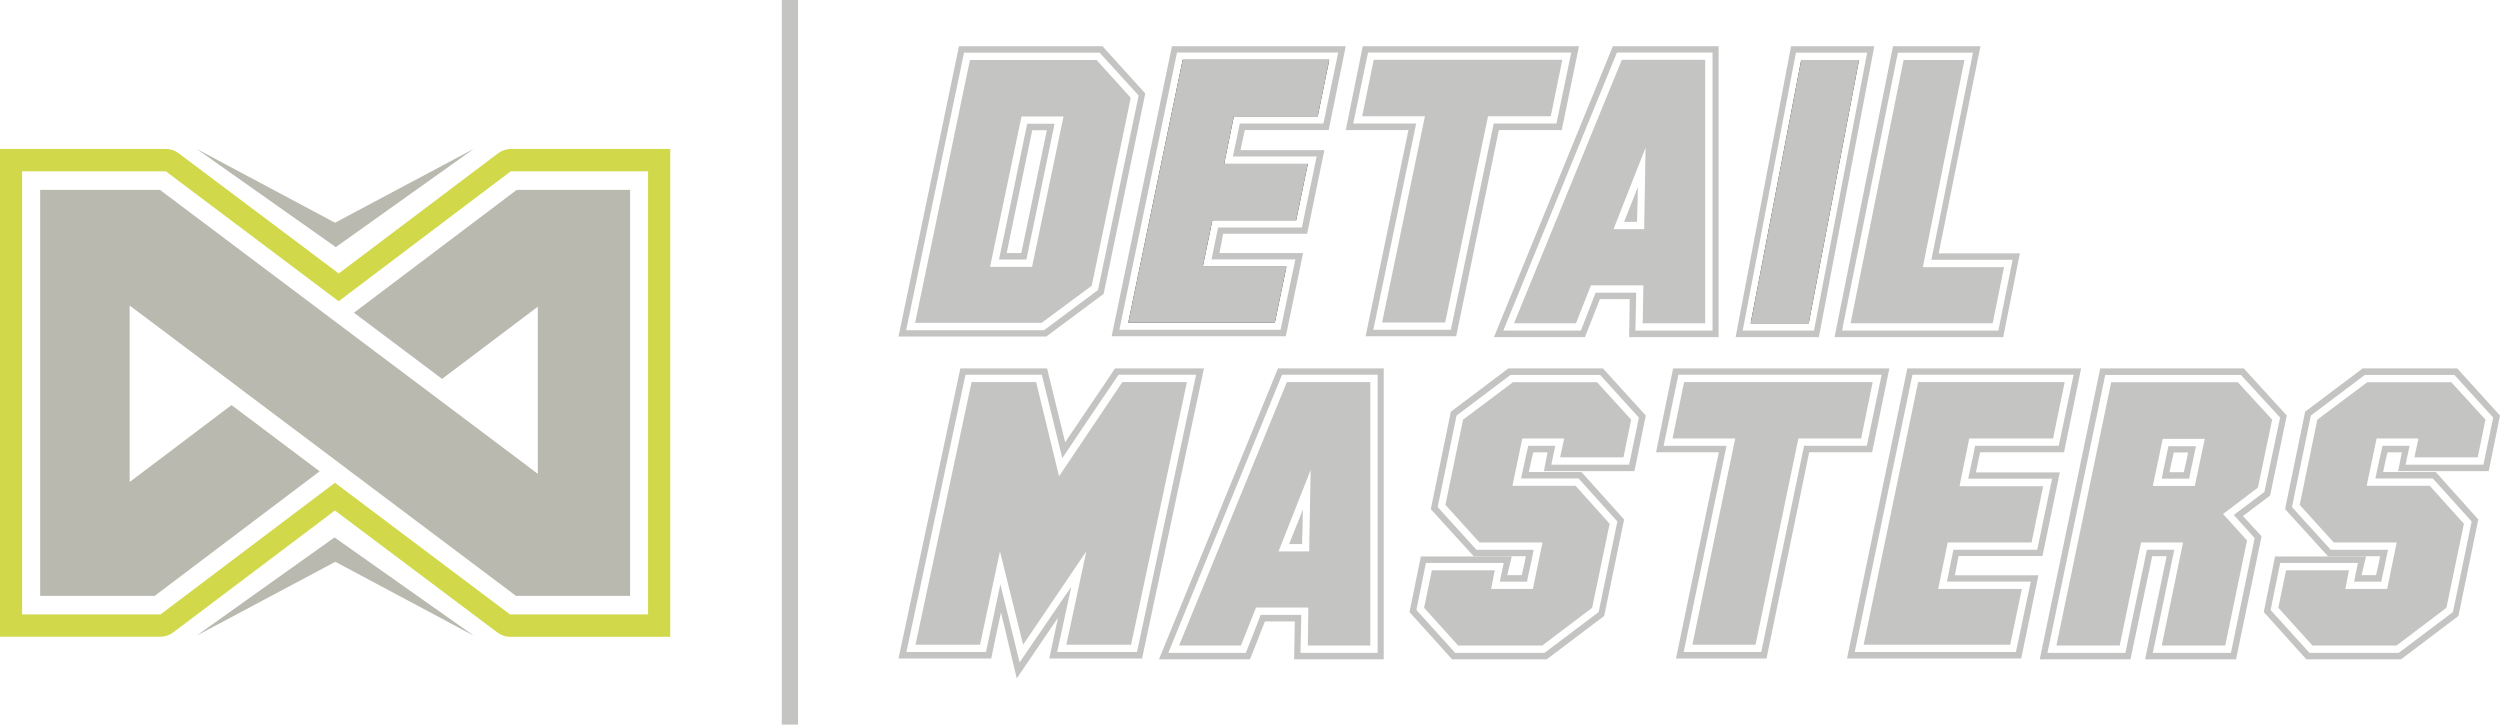 <?xml version="1.0" encoding="UTF-8"?>
<svg id="Layer_2" data-name="Layer 2" xmlns="http://www.w3.org/2000/svg" viewBox="0 0 307.54 89.14">
  <defs>
    <style>
      .cls-1 {
        fill: #bab9af;
      }

      .cls-1, .cls-2, .cls-3, .cls-4 {
        stroke-width: 0px;
      }

      .cls-2 {
        fill: #d1d94a;
      }

      .cls-5 {
        stroke: #c4c4c3;
        stroke-miterlimit: 10;
        stroke-width: 2px;
      }

      .cls-5, .cls-3 {
        fill: #c4c4c3;
      }

      .cls-4 {
        fill: #2e4635;
      }
    </style>
  </defs>
  <g id="Layer_1-2" data-name="Layer 1">
    <g>
      <g>
        <path class="cls-3" d="M126.36,15.22c-.3,1.49-.59,2.91-.88,4.27-.28,1.37-.56,2.73-.84,4.08-.29,1.34-.57,2.71-.85,4.08-.29,1.37-.59,2.8-.9,4.28h3.37c.3-1.46.59-2.88.89-4.24.29-1.37.57-2.73.84-4.07.28-1.35.56-2.72.85-4.1s.59-2.81.89-4.3h-3.37ZM127.94,20.06c-.25,1.22-.5,2.42-.74,3.58-.25,1.17-.49,2.35-.74,3.56s-.53,2.52-.83,3.93h-1.79c.3-1.46.57-2.81.83-4.03.26-1.22.51-2.42.75-3.58.24-1.17.49-2.36.74-3.56.25-1.21.52-2.52.82-3.94h1.8c-.3,1.47-.58,2.81-.84,4.04ZM126.36,15.22c-.3,1.49-.59,2.91-.88,4.27-.28,1.37-.56,2.73-.84,4.08-.29,1.34-.57,2.71-.85,4.08-.29,1.37-.59,2.8-.9,4.28h3.37c.3-1.46.59-2.88.89-4.24.29-1.37.57-2.73.84-4.07.28-1.35.56-2.72.85-4.1s.59-2.81.89-4.3h-3.37ZM127.94,20.06c-.25,1.22-.5,2.42-.74,3.58-.25,1.17-.49,2.35-.74,3.56s-.53,2.52-.83,3.93h-1.79c.3-1.46.57-2.81.83-4.03.26-1.22.51-2.42.75-3.58.24-1.17.49-2.36.74-3.56.25-1.21.52-2.52.82-3.94h1.8c-.3,1.47-.58,2.81-.84,4.04ZM134.9,7.38h-15.58l-6.75,32.34h15.56l6.17-4.57,4.8-23.12-4.2-4.65ZM126.96,32.83h-5.17l3.87-18.5h5.17l-3.87,18.5ZM124.64,23.57c-.29,1.34-.57,2.71-.85,4.08-.29,1.37-.59,2.8-.9,4.28h3.37c.3-1.46.59-2.88.89-4.24.29-1.37.57-2.73.84-4.07.28-1.35.56-2.72.85-4.1s.59-2.81.89-4.3h-3.37c-.3,1.49-.59,2.91-.88,4.27-.28,1.37-.56,2.73-.84,4.08ZM126.98,16.02h1.8c-.3,1.47-.58,2.81-.84,4.04-.25,1.22-.5,2.42-.74,3.58-.25,1.17-.49,2.35-.74,3.56s-.53,2.52-.83,3.93h-1.79c.3-1.46.57-2.81.83-4.03.26-1.22.51-2.42.75-3.58.24-1.17.49-2.36.74-3.56.25-1.21.52-2.52.82-3.94ZM134.9,7.38h-15.58l-6.75,32.34h15.56l6.17-4.57,4.8-23.12-4.2-4.65ZM126.96,32.83h-5.17l3.87-18.5h5.17l-3.87,18.5ZM124.64,23.57c-.29,1.34-.57,2.71-.85,4.08-.29,1.37-.59,2.8-.9,4.28h3.37c.3-1.46.59-2.88.89-4.24.29-1.37.57-2.73.84-4.07.28-1.35.56-2.72.85-4.1s.59-2.81.89-4.3h-3.37c-.3,1.49-.59,2.91-.88,4.27-.28,1.37-.56,2.73-.84,4.08ZM126.98,16.02h1.8c-.3,1.47-.58,2.81-.84,4.04-.25,1.22-.5,2.42-.74,3.58-.25,1.17-.49,2.35-.74,3.56s-.53,2.52-.83,3.93h-1.79c.3-1.46.57-2.81.83-4.03.26-1.22.51-2.42.75-3.58.24-1.17.49-2.36.74-3.56.25-1.21.52-2.52.82-3.94ZM135.62,5.68h-17.65l-7.44,35.72h18.18l7.06-5.25,5.12-24.65-5.27-5.82ZM135.07,35.68l-6.64,4.94h-16.96l7.12-34.14h16.68l4.8,5.27-5,23.93ZM134.9,7.38h-15.58l-6.75,32.34h15.56l6.17-4.57,4.8-23.12-4.2-4.65ZM126.96,32.83h-5.17l3.87-18.5h5.17l-3.87,18.5ZM124.64,23.57c-.29,1.34-.57,2.71-.85,4.08-.29,1.37-.59,2.8-.9,4.28h3.37c.3-1.46.59-2.88.89-4.24.29-1.37.57-2.73.84-4.07.28-1.35.56-2.72.85-4.1s.59-2.81.89-4.3h-3.37c-.3,1.49-.59,2.91-.88,4.27-.28,1.37-.56,2.73-.84,4.08ZM126.98,16.02h1.8c-.3,1.47-.58,2.81-.84,4.04-.25,1.22-.5,2.42-.74,3.58-.25,1.17-.49,2.35-.74,3.56s-.53,2.52-.83,3.93h-1.79c.3-1.46.57-2.81.83-4.03.26-1.22.51-2.42.75-3.58.24-1.17.49-2.36.74-3.56.25-1.21.52-2.52.82-3.94ZM126.36,15.22c-.3,1.49-.59,2.91-.88,4.27-.28,1.37-.56,2.73-.84,4.08-.29,1.34-.57,2.71-.85,4.08-.29,1.37-.59,2.8-.9,4.28h3.37c.3-1.46.59-2.88.89-4.24.29-1.37.57-2.73.84-4.07.28-1.35.56-2.72.85-4.1s.59-2.81.89-4.3h-3.37ZM127.94,20.06c-.25,1.22-.5,2.42-.74,3.58-.25,1.17-.49,2.35-.74,3.56s-.53,2.52-.83,3.93h-1.79c.3-1.46.57-2.81.83-4.03.26-1.22.51-2.42.75-3.58.24-1.17.49-2.36.74-3.56.25-1.21.52-2.52.82-3.94h1.8c-.3,1.47-.58,2.81-.84,4.04ZM126.36,15.22c-.3,1.49-.59,2.91-.88,4.27-.28,1.37-.56,2.73-.84,4.08-.29,1.34-.57,2.71-.85,4.08-.29,1.37-.59,2.8-.9,4.28h3.37c.3-1.46.59-2.88.89-4.24.29-1.37.57-2.73.84-4.07.28-1.35.56-2.72.85-4.1s.59-2.81.89-4.3h-3.37ZM127.94,20.06c-.25,1.22-.5,2.42-.74,3.58-.25,1.17-.49,2.35-.74,3.56s-.53,2.52-.83,3.93h-1.79c.3-1.46.57-2.81.83-4.03.26-1.22.51-2.42.75-3.58.24-1.17.49-2.36.74-3.56.25-1.21.52-2.52.82-3.94h1.8c-.3,1.47-.58,2.81-.84,4.04ZM134.9,7.38h-15.58l-6.75,32.34h15.56l6.17-4.57,4.8-23.12-4.2-4.65ZM126.96,32.83h-5.17l3.87-18.5h5.17l-3.87,18.5ZM124.64,23.57c-.29,1.34-.57,2.71-.85,4.08-.29,1.37-.59,2.8-.9,4.28h3.37c.3-1.46.59-2.88.89-4.24.29-1.37.57-2.73.84-4.07.28-1.35.56-2.72.85-4.1s.59-2.81.89-4.3h-3.37c-.3,1.49-.59,2.91-.88,4.27-.28,1.37-.56,2.73-.84,4.08ZM126.98,16.02h1.8c-.3,1.47-.58,2.81-.84,4.04-.25,1.22-.5,2.42-.74,3.58-.25,1.17-.49,2.35-.74,3.56s-.53,2.52-.83,3.93h-1.79c.3-1.46.57-2.81.83-4.03.26-1.22.51-2.42.75-3.58.24-1.17.49-2.36.74-3.56.25-1.21.52-2.52.82-3.94ZM126.36,15.22c-.3,1.49-.59,2.91-.88,4.27-.28,1.37-.56,2.73-.84,4.08-.29,1.34-.57,2.71-.85,4.08-.29,1.37-.59,2.8-.9,4.28h3.37c.3-1.46.59-2.88.89-4.24.29-1.37.57-2.73.84-4.07.28-1.35.56-2.72.85-4.1s.59-2.81.89-4.3h-3.37ZM127.94,20.06c-.25,1.22-.5,2.42-.74,3.58-.25,1.17-.49,2.35-.74,3.56s-.53,2.52-.83,3.93h-1.79c.3-1.46.57-2.81.83-4.03.26-1.22.51-2.42.75-3.58.24-1.17.49-2.36.74-3.56.25-1.21.52-2.52.82-3.94h1.8c-.3,1.47-.58,2.81-.84,4.04ZM126.36,15.22c-.3,1.49-.59,2.91-.88,4.27-.28,1.37-.56,2.73-.84,4.08-.29,1.34-.57,2.71-.85,4.08-.29,1.37-.59,2.8-.9,4.28h3.37c.3-1.46.59-2.88.89-4.24.29-1.37.57-2.73.84-4.07.28-1.35.56-2.72.85-4.1s.59-2.81.89-4.3h-3.37ZM127.94,20.06c-.25,1.22-.5,2.42-.74,3.58-.25,1.17-.49,2.35-.74,3.56s-.53,2.52-.83,3.93h-1.79c.3-1.46.57-2.81.83-4.03.26-1.22.51-2.42.75-3.58.24-1.17.49-2.36.74-3.56.25-1.21.52-2.52.82-3.94h1.8c-.3,1.47-.58,2.81-.84,4.04ZM134.9,7.38h-15.58l-6.75,32.34h15.56l6.17-4.57,4.8-23.12-4.2-4.65ZM126.96,32.83h-5.17l3.87-18.5h5.17l-3.87,18.5ZM124.64,23.57c-.29,1.34-.57,2.71-.85,4.08-.29,1.37-.59,2.8-.9,4.28h3.37c.3-1.46.59-2.88.89-4.24.29-1.37.57-2.73.84-4.07.28-1.35.56-2.72.85-4.1s.59-2.81.89-4.3h-3.37c-.3,1.49-.59,2.91-.88,4.27-.28,1.37-.56,2.73-.84,4.08ZM126.98,16.02h1.8c-.3,1.47-.58,2.81-.84,4.04-.25,1.22-.5,2.42-.74,3.58-.25,1.17-.49,2.35-.74,3.56s-.53,2.52-.83,3.93h-1.79c.3-1.46.57-2.81.83-4.03.26-1.22.51-2.42.75-3.58.24-1.17.49-2.36.74-3.56.25-1.21.52-2.52.82-3.94ZM126.36,15.22c-.3,1.49-.59,2.91-.88,4.27-.28,1.37-.56,2.73-.84,4.08-.29,1.34-.57,2.71-.85,4.08-.29,1.37-.59,2.8-.9,4.28h3.37c.3-1.46.59-2.88.89-4.24.29-1.37.57-2.73.84-4.07.28-1.35.56-2.72.85-4.1s.59-2.81.89-4.3h-3.37ZM127.94,20.06c-.25,1.22-.5,2.42-.74,3.58-.25,1.17-.49,2.35-.74,3.56s-.53,2.52-.83,3.93h-1.79c.3-1.46.57-2.81.83-4.03.26-1.22.51-2.42.75-3.58.24-1.17.49-2.36.74-3.56.25-1.21.52-2.52.82-3.94h1.8c-.3,1.47-.58,2.81-.84,4.04ZM126.36,15.22c-.3,1.49-.59,2.91-.88,4.27-.28,1.37-.56,2.73-.84,4.08-.29,1.34-.57,2.71-.85,4.08-.29,1.37-.59,2.8-.9,4.28h3.37c.3-1.46.59-2.88.89-4.24.29-1.37.57-2.73.84-4.07.28-1.35.56-2.72.85-4.1s.59-2.81.89-4.3h-3.37ZM127.94,20.06c-.25,1.22-.5,2.42-.74,3.58-.25,1.17-.49,2.35-.74,3.56s-.53,2.52-.83,3.93h-1.79c.3-1.46.57-2.81.83-4.03.26-1.22.51-2.42.75-3.58.24-1.17.49-2.36.74-3.56.25-1.21.52-2.52.82-3.94h1.8c-.3,1.47-.58,2.81-.84,4.04Z"/>
        <polygon class="cls-3" points="162.1 14.3 151.78 14.3 150.59 20.17 160.88 20.17 159.45 27.09 149.14 27.09 147.96 32.81 158.25 32.81 156.83 39.67 138.8 39.67 145.49 7.36 163.52 7.36 162.1 14.3"/>
        <path class="cls-3" d="M152.91,17.01c.03-.17.07-.34.11-.5.04-.16.08-.33.11-.51h10.32l2.1-10.32h-21.38l-7.42,35.69h21.43l2.12-10.24h-10.29c.07-.33.12-.61.16-.82.05-.22.08-.41.12-.59.03-.17.06-.33.08-.47.03-.14.06-.31.09-.49h10.34l2.12-10.29h-10.31c.07-.33.12-.61.17-.85.05-.23.1-.43.13-.61ZM161.97,19.25l-1.82,8.74h-10.31c-.07.35-.14.67-.2.98-.07.31-.13.61-.19.91s-.12.62-.19.94c-.06.33-.14.69-.22,1.09h10.31l-1.82,8.66h-19.83l7.09-34.11h19.83l-1.82,8.74h-10.29c-.08.38-.15.73-.21,1.04-.06.3-.12.61-.19.92s-.14.63-.21.96c-.08.33-.16.71-.24,1.13h10.31Z"/>
        <polygon class="cls-4" points="151.78 14.3 150.59 20.17 160.88 20.17 159.45 27.09 149.14 27.09 147.96 32.81 158.25 32.81 156.83 39.67 138.8 39.67 145.49 7.36 163.52 7.36 162.1 14.3 151.78 14.3"/>
        <polygon class="cls-3" points="151.78 14.3 150.59 20.17 160.88 20.17 159.45 27.09 149.14 27.09 147.96 32.81 158.25 32.81 156.83 39.67 138.8 39.67 145.49 7.36 163.52 7.36 162.1 14.3 151.78 14.3"/>
        <path class="cls-3" d="M168.99,7.36l-1.42,6.94h7.72l-5.27,25.37h7.76l5.27-25.37h7.72l1.42-6.94h-23.2ZM168.99,7.36l-1.42,6.94h7.72l-5.27,25.37h7.76l5.27-25.37h7.72l1.42-6.94h-23.2ZM167.64,5.68l-2.09,10.32h7.71l-5.27,25.37h11.14c.42-2.01.85-4.09,1.29-6.22s.88-4.27,1.33-6.43c.45-2.15.9-4.31,1.34-6.45.44-2.15.87-4.24,1.29-6.27h7.74l2.12-10.32h-26.6ZM191.47,15.2h-7.72c-.85,4.15-1.73,8.38-2.63,12.7-.91,4.32-1.79,8.54-2.64,12.67h-9.54l5.27-25.37h-7.74l1.82-8.74h25l-1.82,8.74ZM168.99,7.36l-1.42,6.94h7.72l-5.27,25.37h7.76l5.27-25.37h7.72l1.42-6.94h-23.2ZM168.99,7.36l-1.42,6.94h7.72l-5.27,25.37h7.76l5.27-25.37h7.72l1.42-6.94h-23.2ZM168.99,7.36l-1.42,6.94h7.72l-5.27,25.37h7.76l5.27-25.37h7.72l1.42-6.94h-23.2Z"/>
        <path class="cls-3" d="M200.68,25.04c-.26.68-.56,1.43-.89,2.25h1.59c0-.39.01-.69.02-.9,0-.22.01-.4.02-.55.01-.15.01-.29.01-.41,0-.13.01-.29.02-.48,0-.19.01-.44.01-.73s.01-.7.02-1.2c-.26.66-.53,1.34-.8,2.02ZM200.68,25.04c-.26.68-.56,1.43-.89,2.25h1.59c0-.39.01-.69.02-.9,0-.22.01-.4.02-.55.01-.15.01-.29.01-.41,0-.13.01-.29.02-.48,0-.19.01-.44.01-.73s.01-.7.02-1.2c-.26.66-.53,1.34-.8,2.02ZM199.51,7.36l-13.26,32.41h7.62l1.84-4.67h6.45l-.08,4.67h7.69V7.36h-10.26ZM202.26,28.19h-3.77l3.94-10.02-.17,10.02ZM201.38,27.29c0-.39.01-.69.02-.9,0-.22.01-.4.02-.55.01-.15.01-.29.01-.41,0-.13.01-.29.02-.48,0-.19.01-.44.01-.73s.01-.7.02-1.2c-.26.66-.53,1.34-.8,2.02-.26.68-.56,1.43-.89,2.25h1.59ZM199.51,7.36l-13.26,32.41h7.62l1.84-4.67h6.45l-.08,4.67h7.69V7.36h-10.26ZM202.26,28.19h-3.77l3.94-10.02-.17,10.02ZM201.38,27.29c0-.39.01-.69.02-.9,0-.22.01-.4.02-.55.01-.15.01-.29.01-.41,0-.13.01-.29.02-.48,0-.19.01-.44.01-.73s.01-.7.02-1.2c-.26.66-.53,1.34-.8,2.02-.26.68-.56,1.43-.89,2.25h1.59ZM198.41,5.68l-14.63,35.79h11.19c.11-.3.25-.64.41-1.02.16-.39.31-.78.47-1.2.16-.42.32-.83.49-1.25.16-.42.32-.82.47-1.2h3.67l-.07,4.67h11.01V5.68h-13.01ZM210.67,40.67h-9.49l.1-4.67h-4.99c-.28.75-.59,1.55-.93,2.39-.33.84-.63,1.6-.89,2.28h-9.54l13.98-34.21h11.76v34.21ZM193.87,39.77l1.84-4.67h6.45l-.08,4.67h7.69V7.36h-10.26l-13.26,32.41h7.62ZM202.43,18.17l-.17,10.02h-3.77l3.94-10.02ZM199.79,27.29h1.59c0-.39.01-.69.02-.9,0-.22.01-.4.02-.55.01-.15.01-.29.01-.41,0-.13.01-.29.02-.48,0-.19.01-.44.01-.73s.01-.7.02-1.2c-.26.66-.53,1.34-.8,2.02-.26.68-.56,1.43-.89,2.25ZM200.68,25.04c-.26.68-.56,1.43-.89,2.25h1.59c0-.39.01-.69.02-.9,0-.22.01-.4.02-.55.01-.15.01-.29.01-.41,0-.13.01-.29.02-.48,0-.19.01-.44.01-.73s.01-.7.02-1.2c-.26.66-.53,1.34-.8,2.02ZM200.68,25.04c-.26.68-.56,1.43-.89,2.25h1.59c0-.39.01-.69.02-.9,0-.22.01-.4.02-.55.01-.15.01-.29.01-.41,0-.13.01-.29.02-.48,0-.19.01-.44.01-.73s.01-.7.02-1.2c-.26.66-.53,1.34-.8,2.02ZM199.51,7.36l-13.26,32.41h7.62l1.84-4.67h6.45l-.08,4.67h7.69V7.36h-10.26ZM202.26,28.19h-3.77l3.94-10.02-.17,10.02ZM201.38,27.29c0-.39.01-.69.02-.9,0-.22.01-.4.02-.55.01-.15.01-.29.01-.41,0-.13.01-.29.02-.48,0-.19.01-.44.01-.73s.01-.7.02-1.2c-.26.66-.53,1.34-.8,2.02-.26.68-.56,1.43-.89,2.25h1.59ZM200.68,25.04c-.26.68-.56,1.43-.89,2.25h1.59c0-.39.01-.69.02-.9,0-.22.01-.4.02-.55.01-.15.01-.29.01-.41,0-.13.01-.29.02-.48,0-.19.01-.44.01-.73s.01-.7.02-1.2c-.26.66-.53,1.34-.8,2.02ZM200.68,25.04c-.26.68-.56,1.43-.89,2.25h1.59c0-.39.01-.69.02-.9,0-.22.01-.4.02-.55.01-.15.01-.29.01-.41,0-.13.01-.29.02-.48,0-.19.01-.44.01-.73s.01-.7.02-1.2c-.26.66-.53,1.34-.8,2.02ZM199.51,7.36l-13.26,32.41h7.62l1.84-4.67h6.45l-.08,4.67h7.69V7.36h-10.26ZM202.26,28.19h-3.77l3.94-10.02-.17,10.02ZM201.38,27.29c0-.39.01-.69.02-.9,0-.22.01-.4.02-.55.01-.15.01-.29.01-.41,0-.13.01-.29.02-.48,0-.19.01-.44.01-.73s.01-.7.02-1.2c-.26.66-.53,1.34-.8,2.02-.26.68-.56,1.43-.89,2.25h1.59ZM200.68,25.04c-.26.68-.56,1.43-.89,2.25h1.59c0-.39.01-.69.02-.9,0-.22.01-.4.02-.55.01-.15.01-.29.01-.41,0-.13.01-.29.02-.48,0-.19.01-.44.01-.73s.01-.7.02-1.2c-.26.66-.53,1.34-.8,2.02ZM200.68,25.04c-.26.68-.56,1.43-.89,2.25h1.59c0-.39.01-.69.02-.9,0-.22.01-.4.02-.55.01-.15.01-.29.01-.41,0-.13.01-.29.02-.48,0-.19.01-.44.01-.73s.01-.7.02-1.2c-.26.66-.53,1.34-.8,2.02Z"/>
        <polygon class="cls-3" points="228.69 7.38 222.5 39.77 215.36 39.77 221.58 7.38 228.69 7.38"/>
        <path class="cls-3" d="M220.33,5.68l-6.82,35.79h10.24l6.82-35.79h-10.24ZM223.15,40.67h-8.77l6.55-34.19h8.76l-6.54,34.19Z"/>
        <polygon class="cls-4" points="228.69 7.38 222.5 39.77 215.36 39.77 221.58 7.38 228.69 7.38"/>
        <polygon class="cls-3" points="228.69 7.38 222.5 39.77 215.36 39.77 221.58 7.38 228.69 7.38"/>
        <path class="cls-3" d="M236.54,32.86l5.12-25.48h-7.49l-6.52,32.39h17.48l1.4-6.91h-9.99ZM236.54,32.86l5.12-25.48h-7.49l-6.52,32.39h17.48l1.4-6.91h-9.99ZM238.49,31.16l5.14-25.48h-10.76l-7.19,35.79h20.75l2.05-10.31h-9.99ZM245.83,40.67h-19.23l6.87-34.19h9.24l-5.12,25.48h9.99l-1.75,8.71ZM236.54,32.86l5.12-25.48h-7.49l-6.52,32.39h17.48l1.4-6.91h-9.99ZM236.54,32.86l5.12-25.48h-7.49l-6.52,32.39h17.48l1.4-6.91h-9.99ZM236.54,32.86l5.12-25.48h-7.49l-6.52,32.39h17.48l1.4-6.91h-9.99Z"/>
      </g>
      <g>
        <path class="cls-3" d="M138.07,47l-7.79,11.59-2.82-11.59h-7.94l-6.9,32.31h7.94l2.45-11.48,2.85,11.48,7.77-11.48-2.45,11.48h7.96l6.87-32.31h-7.94ZM138.07,47l-7.79,11.59-2.82-11.59h-7.94l-6.9,32.31h7.94l2.45-11.48,2.85,11.48,7.77-11.48-2.45,11.48h7.96l6.87-32.31h-7.94ZM137.17,45.32c-.95,1.42-1.95,2.91-3.02,4.47-1.07,1.57-2.11,3.11-3.12,4.62l-2.22-9.09h-10.67l-7.61,35.69h11.41c.18-.9.37-1.8.56-2.72.19-.92.4-1.9.64-2.95l1.94,8.12c.32-.48.68-1.02,1.08-1.6.4-.58.81-1.19,1.25-1.84.43-.64.88-1.3,1.35-1.98.46-.68.93-1.37,1.39-2.05l-1.07,5.02h11.41l7.62-35.69h-10.94ZM139.87,80.21h-9.82l1.73-8.01c-.55.78-1.11,1.58-1.66,2.41-.56.82-1.11,1.63-1.65,2.43-.54.8-1.07,1.57-1.59,2.32-.51.75-1,1.46-1.45,2.13l-2.37-9.62c-.3,1.42-.6,2.84-.9,4.26-.3,1.42-.59,2.78-.87,4.08h-9.79l7.27-34.11h9.39l2.52,10.26c1.15-1.71,2.31-3.44,3.48-5.18,1.18-1.74,2.32-3.43,3.44-5.08h9.54l-7.27,34.11ZM138.07,47l-7.79,11.59-2.82-11.59h-7.94l-6.9,32.31h7.94l2.45-11.48,2.85,11.48,7.77-11.48-2.45,11.48h7.96l6.87-32.31h-7.94ZM138.07,47l-7.79,11.59-2.82-11.59h-7.94l-6.9,32.31h7.94l2.45-11.48,2.85,11.48,7.77-11.48-2.45,11.48h7.96l6.87-32.31h-7.94ZM138.07,47l-7.79,11.59-2.82-11.59h-7.94l-6.9,32.31h7.94l2.45-11.48,2.85,11.48,7.77-11.48-2.45,11.48h7.96l6.87-32.31h-7.94Z"/>
        <path class="cls-3" d="M159.48,64.68c-.27.68-.57,1.43-.9,2.25h1.6c0-.39,0-.69.01-.9,0-.22.02-.4.03-.55,0-.15.01-.29.01-.41,0-.13,0-.29.01-.48s.01-.44.01-.74,0-.7.03-1.19c-.27.66-.54,1.34-.8,2.02ZM159.48,64.68c-.27.68-.57,1.43-.9,2.25h1.6c0-.39,0-.69.01-.9,0-.22.02-.4.03-.55,0-.15.01-.29.01-.41,0-.13,0-.29.01-.48s.01-.44.01-.74,0-.7.03-1.19c-.27.66-.54,1.34-.8,2.02ZM158.31,47l-13.27,32.41h7.62l1.85-4.67h6.44l-.07,4.67h7.69v-32.41h-10.26ZM161.05,67.83h-3.77l3.95-10.02-.18,10.02ZM160.18,66.93c0-.39,0-.69.01-.9,0-.22.02-.4.03-.55,0-.15.01-.29.01-.41,0-.13,0-.29.01-.48s.01-.44.01-.74,0-.7.03-1.19c-.27.66-.54,1.34-.8,2.02-.27.68-.57,1.43-.9,2.25h1.6ZM158.31,47l-13.27,32.41h7.62l1.85-4.67h6.44l-.07,4.67h7.69v-32.41h-10.26ZM161.05,67.83h-3.77l3.95-10.02-.18,10.02ZM160.18,66.93c0-.39,0-.69.01-.9,0-.22.02-.4.03-.55,0-.15.01-.29.01-.41,0-.13,0-.29.01-.48s.01-.44.01-.74,0-.7.03-1.19c-.27.66-.54,1.34-.8,2.02-.27.68-.57,1.43-.9,2.25h1.6ZM157.21,45.32l-14.64,35.79h11.19c.12-.3.25-.64.41-1.02.16-.39.32-.78.48-1.2.15-.42.32-.83.48-1.25.17-.42.33-.82.48-1.2h3.67l-.08,4.67h11.02v-35.79h-13.01ZM169.47,80.31h-9.49l.1-4.67h-5c-.28.75-.59,1.55-.92,2.39-.33.84-.63,1.6-.9,2.28h-9.54l13.99-34.21h11.76v34.21ZM152.66,79.41l1.85-4.67h6.44l-.07,4.67h7.69v-32.41h-10.26l-13.27,32.41h7.62ZM161.23,57.81l-.18,10.02h-3.77l3.95-10.02ZM158.58,66.93h1.6c0-.39,0-.69.01-.9,0-.22.02-.4.03-.55,0-.15.01-.29.01-.41,0-.13,0-.29.01-.48s.01-.44.01-.74,0-.7.03-1.19c-.27.66-.54,1.34-.8,2.02-.27.68-.57,1.43-.9,2.25ZM159.48,64.68c-.27.68-.57,1.43-.9,2.25h1.6c0-.39,0-.69.01-.9,0-.22.02-.4.03-.55,0-.15.01-.29.01-.41,0-.13,0-.29.01-.48s.01-.44.01-.74,0-.7.03-1.19c-.27.66-.54,1.34-.8,2.02ZM159.48,64.68c-.27.68-.57,1.43-.9,2.25h1.6c0-.39,0-.69.01-.9,0-.22.02-.4.03-.55,0-.15.01-.29.01-.41,0-.13,0-.29.01-.48s.01-.44.01-.74,0-.7.03-1.19c-.27.66-.54,1.34-.8,2.02ZM158.31,47l-13.27,32.41h7.62l1.85-4.67h6.44l-.07,4.67h7.69v-32.41h-10.26ZM161.05,67.83h-3.77l3.95-10.02-.18,10.02ZM160.18,66.93c0-.39,0-.69.01-.9,0-.22.02-.4.03-.55,0-.15.01-.29.01-.41,0-.13,0-.29.01-.48s.01-.44.01-.74,0-.7.03-1.19c-.27.66-.54,1.34-.8,2.02-.27.68-.57,1.43-.9,2.25h1.6ZM159.48,64.68c-.27.68-.57,1.43-.9,2.25h1.6c0-.39,0-.69.01-.9,0-.22.02-.4.03-.55,0-.15.01-.29.01-.41,0-.13,0-.29.01-.48s.01-.44.01-.74,0-.7.03-1.19c-.27.66-.54,1.34-.8,2.02ZM159.48,64.68c-.27.68-.57,1.43-.9,2.25h1.6c0-.39,0-.69.01-.9,0-.22.02-.4.03-.55,0-.15.01-.29.01-.41,0-.13,0-.29.01-.48s.01-.44.01-.74,0-.7.03-1.19c-.27.66-.54,1.34-.8,2.02ZM158.31,47l-13.27,32.41h7.62l1.85-4.67h6.44l-.07,4.67h7.69v-32.41h-10.26ZM161.05,67.83h-3.77l3.95-10.02-.18,10.02ZM160.18,66.93c0-.39,0-.69.01-.9,0-.22.02-.4.03-.55,0-.15.01-.29.01-.41,0-.13,0-.29.01-.48s.01-.44.01-.74,0-.7.03-1.19c-.27.66-.54,1.34-.8,2.02-.27.68-.57,1.43-.9,2.25h1.6ZM159.48,64.68c-.27.68-.57,1.43-.9,2.25h1.6c0-.39,0-.69.01-.9,0-.22.02-.4.03-.55,0-.15.01-.29.01-.41,0-.13,0-.29.01-.48s.01-.44.01-.74,0-.7.03-1.19c-.27.66-.54,1.34-.8,2.02ZM159.48,64.68c-.27.68-.57,1.43-.9,2.25h1.6c0-.39,0-.69.01-.9,0-.22.02-.4.03-.55,0-.15.01-.29.01-.41,0-.13,0-.29.01-.48s.01-.44.01-.74,0-.7.03-1.19c-.27.66-.54,1.34-.8,2.02Z"/>
        <path class="cls-3" d="M199.71,56.26l.95-4.64-4.2-4.6h-10.34l-6.14,4.6-2.17,10.49,4.19,4.62h7.75l-1.18,5.72h-5.14l.45-2.3h-7.74l-.95,4.62,4.19,4.64h10.34l6.14-4.64,2.15-10.34-4.19-4.67h-7.77l1.22-5.82h5.15l-.5,2.32h7.79ZM199.71,56.26l.95-4.64-4.2-4.6h-10.34l-6.14,4.6-2.17,10.49,4.19,4.62h7.75l-1.18,5.72h-5.14l.45-2.3h-7.74l-.95,4.62,4.19,4.64h10.34l6.14-4.64,2.15-10.34-4.19-4.67h-7.77l1.22-5.82h5.15l-.5,2.32h7.79ZM201.06,57.96l1.4-6.84-5.27-5.8h-11.64l-7.07,5.32-2.47,11.99,5.27,5.79h6.42c-.05.32-.1.59-.15.8-.05.22-.09.42-.13.59-.03.18-.07.33-.11.47-.04.15-.08.3-.11.47h-1.78l.55-2.3h-11.18l-1.4,6.84,5.24,5.82h11.64l7.07-5.34,2.45-11.87-5.25-5.84h-6.47c.07-.33.13-.61.18-.84.05-.22.09-.42.13-.6.05-.17.08-.33.12-.48.03-.15.07-.32.12-.5h1.75l-.45,2.32h11.14ZM188,54.84c-.09.37-.16.7-.23,1.01-.06.31-.13.61-.2.91-.06.3-.13.62-.21.96-.07.34-.15.72-.24,1.14h7.07l4.77,5.29-2.3,11.14-6.66,5.02h-10.99l-4.77-5.27,1.17-5.79h9.57l-.48,2.3h3.35c.06-.37.13-.7.2-1,.06-.3.13-.6.2-.89.06-.29.13-.6.2-.92.06-.33.14-.7.22-1.11h-7.04l-4.77-5.25,2.32-11.26,6.64-5h11.02l4.77,5.25-1.2,5.79h-9.57l.48-2.32h-3.32ZM191.92,56.26h7.79l.95-4.64-4.2-4.6h-10.34l-6.14,4.6-2.17,10.49,4.19,4.62h7.75l-1.18,5.72h-5.14l.45-2.3h-7.74l-.95,4.62,4.19,4.64h10.34l6.14-4.64,2.15-10.34-4.19-4.67h-7.77l1.22-5.82h5.15l-.5,2.32ZM199.71,56.26l.95-4.64-4.2-4.6h-10.34l-6.14,4.6-2.17,10.49,4.19,4.62h7.75l-1.18,5.72h-5.14l.45-2.3h-7.74l-.95,4.62,4.19,4.64h10.34l6.14-4.64,2.15-10.34-4.19-4.67h-7.77l1.22-5.82h5.15l-.5,2.32h7.79ZM199.71,56.26l.95-4.64-4.2-4.6h-10.34l-6.14,4.6-2.17,10.49,4.19,4.62h7.75l-1.18,5.72h-5.14l.45-2.3h-7.74l-.95,4.62,4.19,4.64h10.34l6.14-4.64,2.15-10.34-4.19-4.67h-7.77l1.22-5.82h5.15l-.5,2.32h7.79Z"/>
        <path class="cls-3" d="M207.17,47l-1.42,6.94h7.71l-5.27,25.37h7.77l5.27-25.37h7.72l1.42-6.94h-23.2ZM207.17,47l-1.42,6.94h7.71l-5.27,25.37h7.77l5.27-25.37h7.72l1.42-6.94h-23.2ZM205.82,45.32l-2.1,10.32h7.72l-5.27,25.37h11.14c.41-2.01.84-4.09,1.28-6.22.45-2.13.89-4.27,1.34-6.43.45-2.15.9-4.31,1.34-6.45.44-2.15.87-4.24,1.28-6.27h7.75l2.12-10.32h-26.6ZM229.65,54.84h-7.72c-.85,4.14-1.73,8.38-2.64,12.7-.9,4.32-1.78,8.54-2.63,12.67h-9.54l5.27-25.37h-7.74l1.82-8.74h25l-1.82,8.74ZM207.17,47l-1.42,6.94h7.71l-5.27,25.37h7.77l5.27-25.37h7.72l1.42-6.94h-23.2ZM207.17,47l-1.42,6.94h7.71l-5.27,25.37h7.77l5.27-25.37h7.72l1.42-6.94h-23.2ZM207.17,47l-1.42,6.94h7.71l-5.27,25.37h7.77l5.27-25.37h7.72l1.42-6.94h-23.2Z"/>
        <path class="cls-3" d="M252.56,53.94l1.43-6.94h-18.03l-6.7,32.31h18.03l1.43-6.86h-10.29l1.17-5.72h10.32l1.42-6.92h-10.29l1.2-5.87h10.31ZM252.56,53.94l1.43-6.94h-18.03l-6.7,32.31h18.03l1.43-6.86h-10.29l1.17-5.72h10.32l1.42-6.92h-10.29l1.2-5.87h10.31ZM243.37,56.65c.04-.18.07-.34.11-.5.05-.16.08-.33.12-.51h10.31l2.1-10.32h-21.38l-7.42,35.69h21.43l2.12-10.24h-10.28c.06-.33.12-.61.16-.82.04-.22.08-.41.11-.59.03-.17.06-.33.09-.47.02-.14.05-.31.09-.49h10.33l2.13-10.29h-10.32c.07-.33.13-.62.18-.85.05-.23.09-.44.12-.61ZM252.44,58.88l-1.83,8.75h-10.31c-.07.34-.13.67-.2.98s-.13.61-.19.91-.12.62-.18.94c-.07.32-.15.69-.23,1.09h10.32l-1.83,8.66h-19.83l7.1-34.11h19.83l-1.83,8.74h-10.29c-.08.38-.15.73-.21,1.04-.06.3-.12.61-.19.92-.06.31-.13.63-.21.96-.07.33-.15.71-.24,1.12h10.32ZM253.99,47h-18.03l-6.7,32.31h18.03l1.43-6.86h-10.29l1.17-5.72h10.32l1.42-6.92h-10.29l1.2-5.87h10.31l1.43-6.94ZM252.56,53.94l1.43-6.94h-18.03l-6.7,32.31h18.03l1.43-6.86h-10.29l1.17-5.72h10.32l1.42-6.92h-10.29l1.2-5.87h10.31ZM252.56,53.94l1.43-6.94h-18.03l-6.7,32.31h18.03l1.43-6.86h-10.29l1.17-5.72h10.32l1.42-6.92h-10.29l1.2-5.87h10.31Z"/>
        <path class="cls-3" d="M266.75,54.89c-.08.37-.15.7-.21,1.01s-.12.61-.19.91c-.07.3-.13.62-.2.95s-.14.71-.22,1.12h3.37c.06-.36.13-.7.2-1.01.06-.3.13-.61.2-.91.06-.3.13-.61.2-.95.06-.33.15-.71.25-1.12h-3.4ZM269,56.5c-.05.22-.09.42-.13.6-.03.17-.07.34-.11.49-.04.15-.08.31-.11.5h-1.77c.06-.34.12-.62.17-.84.05-.23.1-.43.14-.6.04-.18.08-.34.11-.49.03-.15.07-.31.1-.5h1.77c-.06.34-.12.62-.17.84ZM266.75,54.89c-.08.37-.15.7-.21,1.01s-.12.61-.19.91c-.07.3-.13.62-.2.95s-.14.71-.22,1.12h3.37c.06-.36.13-.7.2-1.01.06-.3.13-.61.2-.91.06-.3.13-.61.2-.95.06-.33.15-.71.25-1.12h-3.4ZM269,56.5c-.05.22-.09.42-.13.6-.03.17-.07.34-.11.49-.04.15-.08.31-.11.5h-1.77c.06-.34.12-.62.17-.84.05-.23.1-.43.14-.6.04-.18.08-.34.11-.49.03-.15.07-.31.1-.5h1.77c-.06.34-.12.62-.17.84ZM279.51,51.62l-4.22-4.6h-15.58l-6.74,32.39h7.79l2.62-12.68h5.17l-2.62,12.68h7.81l2.68-12.93-2.95-3.25,4.29-3.25,1.75-8.36ZM270,59.78h-5.17l1.22-5.79h5.17l-1.22,5.79ZM269.3,58.88c.06-.36.13-.7.2-1.01.06-.3.13-.61.2-.91.06-.3.13-.61.2-.95.06-.33.15-.71.25-1.12h-3.4c-.08.37-.15.7-.21,1.01s-.12.61-.19.91c-.07.3-.13.62-.2.95s-.14.71-.22,1.12h3.37ZM267.05,57.25c.05-.23.1-.43.14-.6.04-.18.08-.34.11-.49.03-.15.07-.31.1-.5h1.77c-.06.34-.12.62-.17.84-.05.22-.09.42-.13.6-.03.17-.07.34-.11.49-.04.15-.08.31-.11.5h-1.77c.06-.34.12-.62.17-.84ZM279.51,51.62l-4.22-4.6h-15.58l-6.74,32.39h7.79l2.62-12.68h5.17l-2.62,12.68h7.81l2.68-12.93-2.95-3.25,4.29-3.25,1.75-8.36ZM270,59.78h-5.17l1.22-5.79h5.17l-1.22,5.79ZM269.3,58.88c.06-.36.13-.7.2-1.01.06-.3.13-.61.2-.91.06-.3.13-.61.2-.95.06-.33.15-.71.25-1.12h-3.4c-.08.37-.15.7-.21,1.01s-.12.61-.19.91c-.07.3-.13.62-.2.95s-.14.71-.22,1.12h3.37ZM267.05,57.25c.05-.23.1-.43.14-.6.04-.18.08-.34.11-.49.03-.15.07-.31.1-.5h1.77c-.06.34-.12.62-.17.84-.05.22-.09.42-.13.6-.03.17-.07.34-.11.49-.04.15-.08.31-.11.5h-1.77c.06-.34.12-.62.17-.84ZM281.31,51.12l-5.29-5.8h-17.66l-7.44,35.79h11.16c.2-.95.41-1.96.64-3.02.22-1.07.45-2.15.68-3.25.24-1.1.47-2.19.7-3.28.24-1.09.45-2.14.65-3.14h1.78l-2.65,12.69h11.19l3.14-15.13c-.31-.34-.68-.73-1.08-1.18-.41-.45-.81-.89-1.21-1.32l3.34-2.52,2.05-9.84ZM274.79,63.35c.43.47.88.96,1.33,1.47.45.5.86.97,1.24,1.38l-2.92,14.11h-9.61l2.64-12.68h-3.37c-.2.99-.41,2.03-.65,3.12-.23,1.08-.46,2.16-.68,3.24-.23,1.09-.45,2.16-.68,3.24-.22,1.07-.43,2.1-.63,3.08h-9.59l7.11-34.19h16.69l4.82,5.25-1.93,9.14-3.77,2.84ZM275.29,47.02h-15.58l-6.74,32.39h7.79l2.62-12.68h5.17l-2.62,12.68h7.81l2.68-12.93-2.95-3.25,4.29-3.25,1.75-8.36-4.22-4.6ZM270,59.78h-5.17l1.22-5.79h5.17l-1.22,5.79ZM269.3,58.88c.06-.36.13-.7.2-1.01.06-.3.13-.61.2-.91.06-.3.13-.61.2-.95.06-.33.15-.71.25-1.12h-3.4c-.08.37-.15.7-.21,1.01s-.12.61-.19.91c-.07.3-.13.62-.2.95s-.14.71-.22,1.12h3.37ZM267.05,57.25c.05-.23.1-.43.14-.6.04-.18.08-.34.11-.49.03-.15.07-.31.1-.5h1.77c-.06.34-.12.62-.17.84-.05.22-.09.42-.13.6-.03.17-.07.34-.11.49-.04.15-.08.31-.11.5h-1.77c.06-.34.12-.62.17-.84ZM266.75,54.89c-.08.37-.15.7-.21,1.01s-.12.61-.19.91c-.07.3-.13.62-.2.95s-.14.71-.22,1.12h3.37c.06-.36.13-.7.2-1.01.06-.3.13-.61.2-.91.06-.3.13-.61.2-.95.06-.33.15-.71.25-1.12h-3.4ZM269,56.5c-.05.22-.09.42-.13.6-.03.17-.07.34-.11.49-.04.15-.08.31-.11.5h-1.77c.06-.34.12-.62.17-.84.05-.23.1-.43.14-.6.04-.18.08-.34.11-.49.03-.15.07-.31.1-.5h1.77c-.06.34-.12.62-.17.84ZM266.75,54.89c-.08.37-.15.7-.21,1.01s-.12.61-.19.91c-.07.3-.13.62-.2.95s-.14.71-.22,1.12h3.37c.06-.36.13-.7.2-1.01.06-.3.13-.61.2-.91.06-.3.13-.61.2-.95.06-.33.15-.71.25-1.12h-3.4ZM269,56.5c-.05.22-.09.42-.13.6-.03.17-.07.34-.11.49-.04.15-.08.31-.11.5h-1.77c.06-.34.12-.62.17-.84.05-.23.1-.43.14-.6.04-.18.08-.34.11-.49.03-.15.07-.31.1-.5h1.77c-.06.34-.12.62-.17.84ZM279.51,51.62l-4.22-4.6h-15.58l-6.74,32.39h7.79l2.62-12.68h5.17l-2.62,12.68h7.81l2.68-12.93-2.95-3.25,4.29-3.25,1.75-8.36ZM270,59.78h-5.17l1.22-5.79h5.17l-1.22,5.79ZM269.3,58.88c.06-.36.13-.7.2-1.01.06-.3.13-.61.2-.91.06-.3.13-.61.2-.95.06-.33.15-.71.25-1.12h-3.4c-.08.37-.15.7-.21,1.01s-.12.61-.19.91c-.07.3-.13.62-.2.95s-.14.71-.22,1.12h3.37ZM267.05,57.25c.05-.23.1-.43.14-.6.04-.18.08-.34.11-.49.03-.15.07-.31.1-.5h1.77c-.06.34-.12.62-.17.84-.05.22-.09.42-.13.6-.03.17-.07.34-.11.49-.04.15-.08.31-.11.5h-1.77c.06-.34.12-.62.17-.84ZM266.75,54.89c-.08.37-.15.7-.21,1.01s-.12.61-.19.91c-.07.3-.13.62-.2.95s-.14.71-.22,1.12h3.37c.06-.36.13-.7.2-1.01.06-.3.13-.61.2-.91.06-.3.13-.61.2-.95.06-.33.15-.71.25-1.12h-3.4ZM269,56.5c-.05.22-.09.42-.13.6-.03.17-.07.34-.11.49-.04.15-.08.31-.11.5h-1.77c.06-.34.12-.62.17-.84.05-.23.1-.43.14-.6.04-.18.08-.34.11-.49.03-.15.07-.31.1-.5h1.77c-.06.34-.12.62-.17.84ZM266.75,54.89c-.08.37-.15.7-.21,1.01s-.12.61-.19.91c-.07.3-.13.62-.2.95s-.14.71-.22,1.12h3.37c.06-.36.13-.7.2-1.01.06-.3.13-.61.2-.91.06-.3.13-.61.2-.95.06-.33.15-.71.25-1.12h-3.4ZM269,56.5c-.05.22-.09.42-.13.6-.03.17-.07.34-.11.49-.04.15-.08.31-.11.5h-1.77c.06-.34.12-.62.17-.84.05-.23.1-.43.14-.6.04-.18.08-.34.11-.49.03-.15.07-.31.1-.5h1.77c-.06.34-.12.62-.17.84ZM279.51,51.62l-4.22-4.6h-15.58l-6.74,32.39h7.79l2.62-12.68h5.17l-2.62,12.68h7.81l2.68-12.93-2.95-3.25,4.29-3.25,1.75-8.36ZM270,59.78h-5.17l1.22-5.79h5.17l-1.22,5.79ZM269.3,58.88c.06-.36.13-.7.2-1.01.06-.3.13-.61.2-.91.06-.3.13-.61.2-.95.06-.33.15-.71.25-1.12h-3.4c-.08.37-.15.7-.21,1.01s-.12.61-.19.91c-.07.3-.13.62-.2.95s-.14.71-.22,1.12h3.37ZM267.05,57.25c.05-.23.1-.43.14-.6.04-.18.08-.34.11-.49.03-.15.07-.31.1-.5h1.77c-.06.34-.12.62-.17.84-.05.22-.09.42-.13.6-.03.17-.07.34-.11.49-.04.15-.08.31-.11.5h-1.77c.06-.34.12-.62.17-.84ZM266.75,54.89c-.08.37-.15.7-.21,1.01s-.12.61-.19.91c-.07.3-.13.62-.2.95s-.14.71-.22,1.12h3.37c.06-.36.13-.7.2-1.01.06-.3.13-.61.2-.91.06-.3.13-.61.2-.95.06-.33.15-.71.25-1.12h-3.4ZM269,56.5c-.05.22-.09.42-.13.6-.03.17-.07.34-.11.49-.04.15-.08.31-.11.5h-1.77c.06-.34.12-.62.17-.84.05-.23.1-.43.14-.6.04-.18.08-.34.11-.49.03-.15.07-.31.1-.5h1.77c-.06.34-.12.62-.17.84ZM266.75,54.89c-.08.37-.15.7-.21,1.01s-.12.61-.19.91c-.07.3-.13.62-.2.95s-.14.71-.22,1.12h3.37c.06-.36.13-.7.2-1.01.06-.3.13-.61.2-.91.06-.3.13-.61.2-.95.06-.33.15-.71.25-1.12h-3.4ZM269,56.5c-.05.22-.09.42-.13.6-.03.17-.07.34-.11.49-.04.15-.08.31-.11.5h-1.77c.06-.34.12-.62.17-.84.05-.23.1-.43.14-.6.04-.18.08-.34.11-.49.03-.15.07-.31.1-.5h1.77c-.06.34-.12.62-.17.84Z"/>
        <path class="cls-3" d="M304.8,56.26l.95-4.64-4.2-4.6h-10.34l-6.14,4.6-2.17,10.49,4.19,4.62h7.74l-1.17,5.72h-5.14l.44-2.3h-7.74l-.95,4.62,4.2,4.64h10.34l6.14-4.64,2.15-10.34-4.2-4.67h-7.76l1.22-5.82h5.15l-.5,2.32h7.79ZM304.8,56.26l.95-4.64-4.2-4.6h-10.34l-6.14,4.6-2.17,10.49,4.19,4.62h7.74l-1.17,5.72h-5.14l.44-2.3h-7.74l-.95,4.62,4.2,4.64h10.34l6.14-4.64,2.15-10.34-4.2-4.67h-7.76l1.22-5.82h5.15l-.5,2.32h7.79ZM306.15,57.96l1.39-6.84-5.26-5.8h-11.64l-7.07,5.32-2.47,11.99,5.27,5.79h6.42c-.05.32-.1.59-.15.8-.05.22-.1.42-.13.59-.03.18-.07.33-.11.47-.04.15-.08.3-.11.47h-1.78l.55-2.3h-11.19l-1.39,6.84,5.24,5.82h11.64l7.07-5.34,2.44-11.87-5.24-5.84h-6.47c.07-.33.13-.61.18-.84.05-.22.09-.42.13-.6.04-.17.08-.33.11-.48.04-.15.08-.32.13-.5h1.75l-.45,2.32h11.14ZM293.09,54.84c-.09.37-.16.7-.23,1.01s-.13.61-.2.91-.14.62-.21.96c-.08.34-.16.72-.24,1.14h7.07l4.77,5.29-2.3,11.14-6.67,5.02h-10.98l-4.78-5.27,1.18-5.79h9.56l-.47,2.3h3.35c.06-.37.13-.7.2-1,.06-.3.13-.6.2-.89.06-.29.13-.6.19-.92.07-.33.15-.7.23-1.11h-7.04l-4.77-5.25,2.32-11.26,6.64-5h11.02l4.77,5.25-1.2,5.79h-9.57l.48-2.32h-3.32ZM297.01,56.26h7.79l.95-4.64-4.2-4.6h-10.34l-6.14,4.6-2.17,10.49,4.19,4.62h7.74l-1.17,5.72h-5.14l.44-2.3h-7.74l-.95,4.62,4.2,4.64h10.34l6.14-4.64,2.15-10.34-4.2-4.67h-7.76l1.22-5.82h5.15l-.5,2.32ZM304.8,56.26l.95-4.64-4.2-4.6h-10.34l-6.14,4.6-2.17,10.49,4.19,4.62h7.74l-1.17,5.72h-5.14l.44-2.3h-7.74l-.95,4.62,4.2,4.64h10.34l6.14-4.64,2.15-10.34-4.2-4.67h-7.76l1.22-5.82h5.15l-.5,2.32h7.79ZM304.8,56.26l.95-4.64-4.2-4.6h-10.34l-6.14,4.6-2.17,10.49,4.19,4.62h7.74l-1.17,5.72h-5.14l.44-2.3h-7.74l-.95,4.62,4.2,4.64h10.34l6.14-4.64,2.15-10.34-4.2-4.67h-7.76l1.22-5.82h5.15l-.5,2.32h7.79Z"/>
      </g>
    </g>
    <line class="cls-5" x1="97.17" x2="97.17" y2="89.14"/>
    <g>
      <polygon class="cls-1" points="54.38 46.61 63.94 39.4 66.16 37.73 66.16 58.29 63.94 56.62 54.39 49.44 52.51 48.03 41.66 39.88 39.79 38.47 19.68 23.36 4.94 23.36 4.94 73.3 19.03 73.3 39.32 57.98 28.48 49.83 18.17 57.62 15.95 59.29 15.95 37.59 18.17 39.25 28.48 47 30.36 48.42 41.2 56.56 43.08 57.98 63.47 73.3 77.51 73.3 77.51 23.36 63.56 23.36 43.54 38.47 54.38 46.61"/>
      <path class="cls-2" d="M62.86,18.32c-.57,0-1.12.19-1.58.53l-19.61,14.79-19.7-14.79c-.46-.34-1.01-.53-1.58-.53H0v60.01h0s19.72,0,19.72,0c.57,0,1.12-.19,1.58-.53l19.9-15,19.99,15.01c.46.34,1.01.53,1.58.53h19.68V18.32h-19.6ZM79.73,75.58h-16.99l-3.04-2.28-18.5-13.91-18.43,13.91-3.02,2.28H2.72V21.08h17.69l3.03,2.28,18.22,13.7,18.14-13.7,3.02-2.28h16.9v54.51Z"/>
      <path class="cls-1" d="M41.21,27.4l-17.05-9.1c5.72,4.03,11.43,8.07,17.15,12.1l16.99-12.1c-5.7,3.03-11.39,6.06-17.09,9.1Z"/>
      <path class="cls-1" d="M58.3,78.21c-5.72-4.03-11.43-8.07-17.15-12.1-5.66,4.03-11.32,8.07-16.99,12.1,5.7-3.03,11.39-6.06,17.09-9.1,5.68,3.03,11.37,6.06,17.05,9.1Z"/>
    </g>
  </g>
</svg>